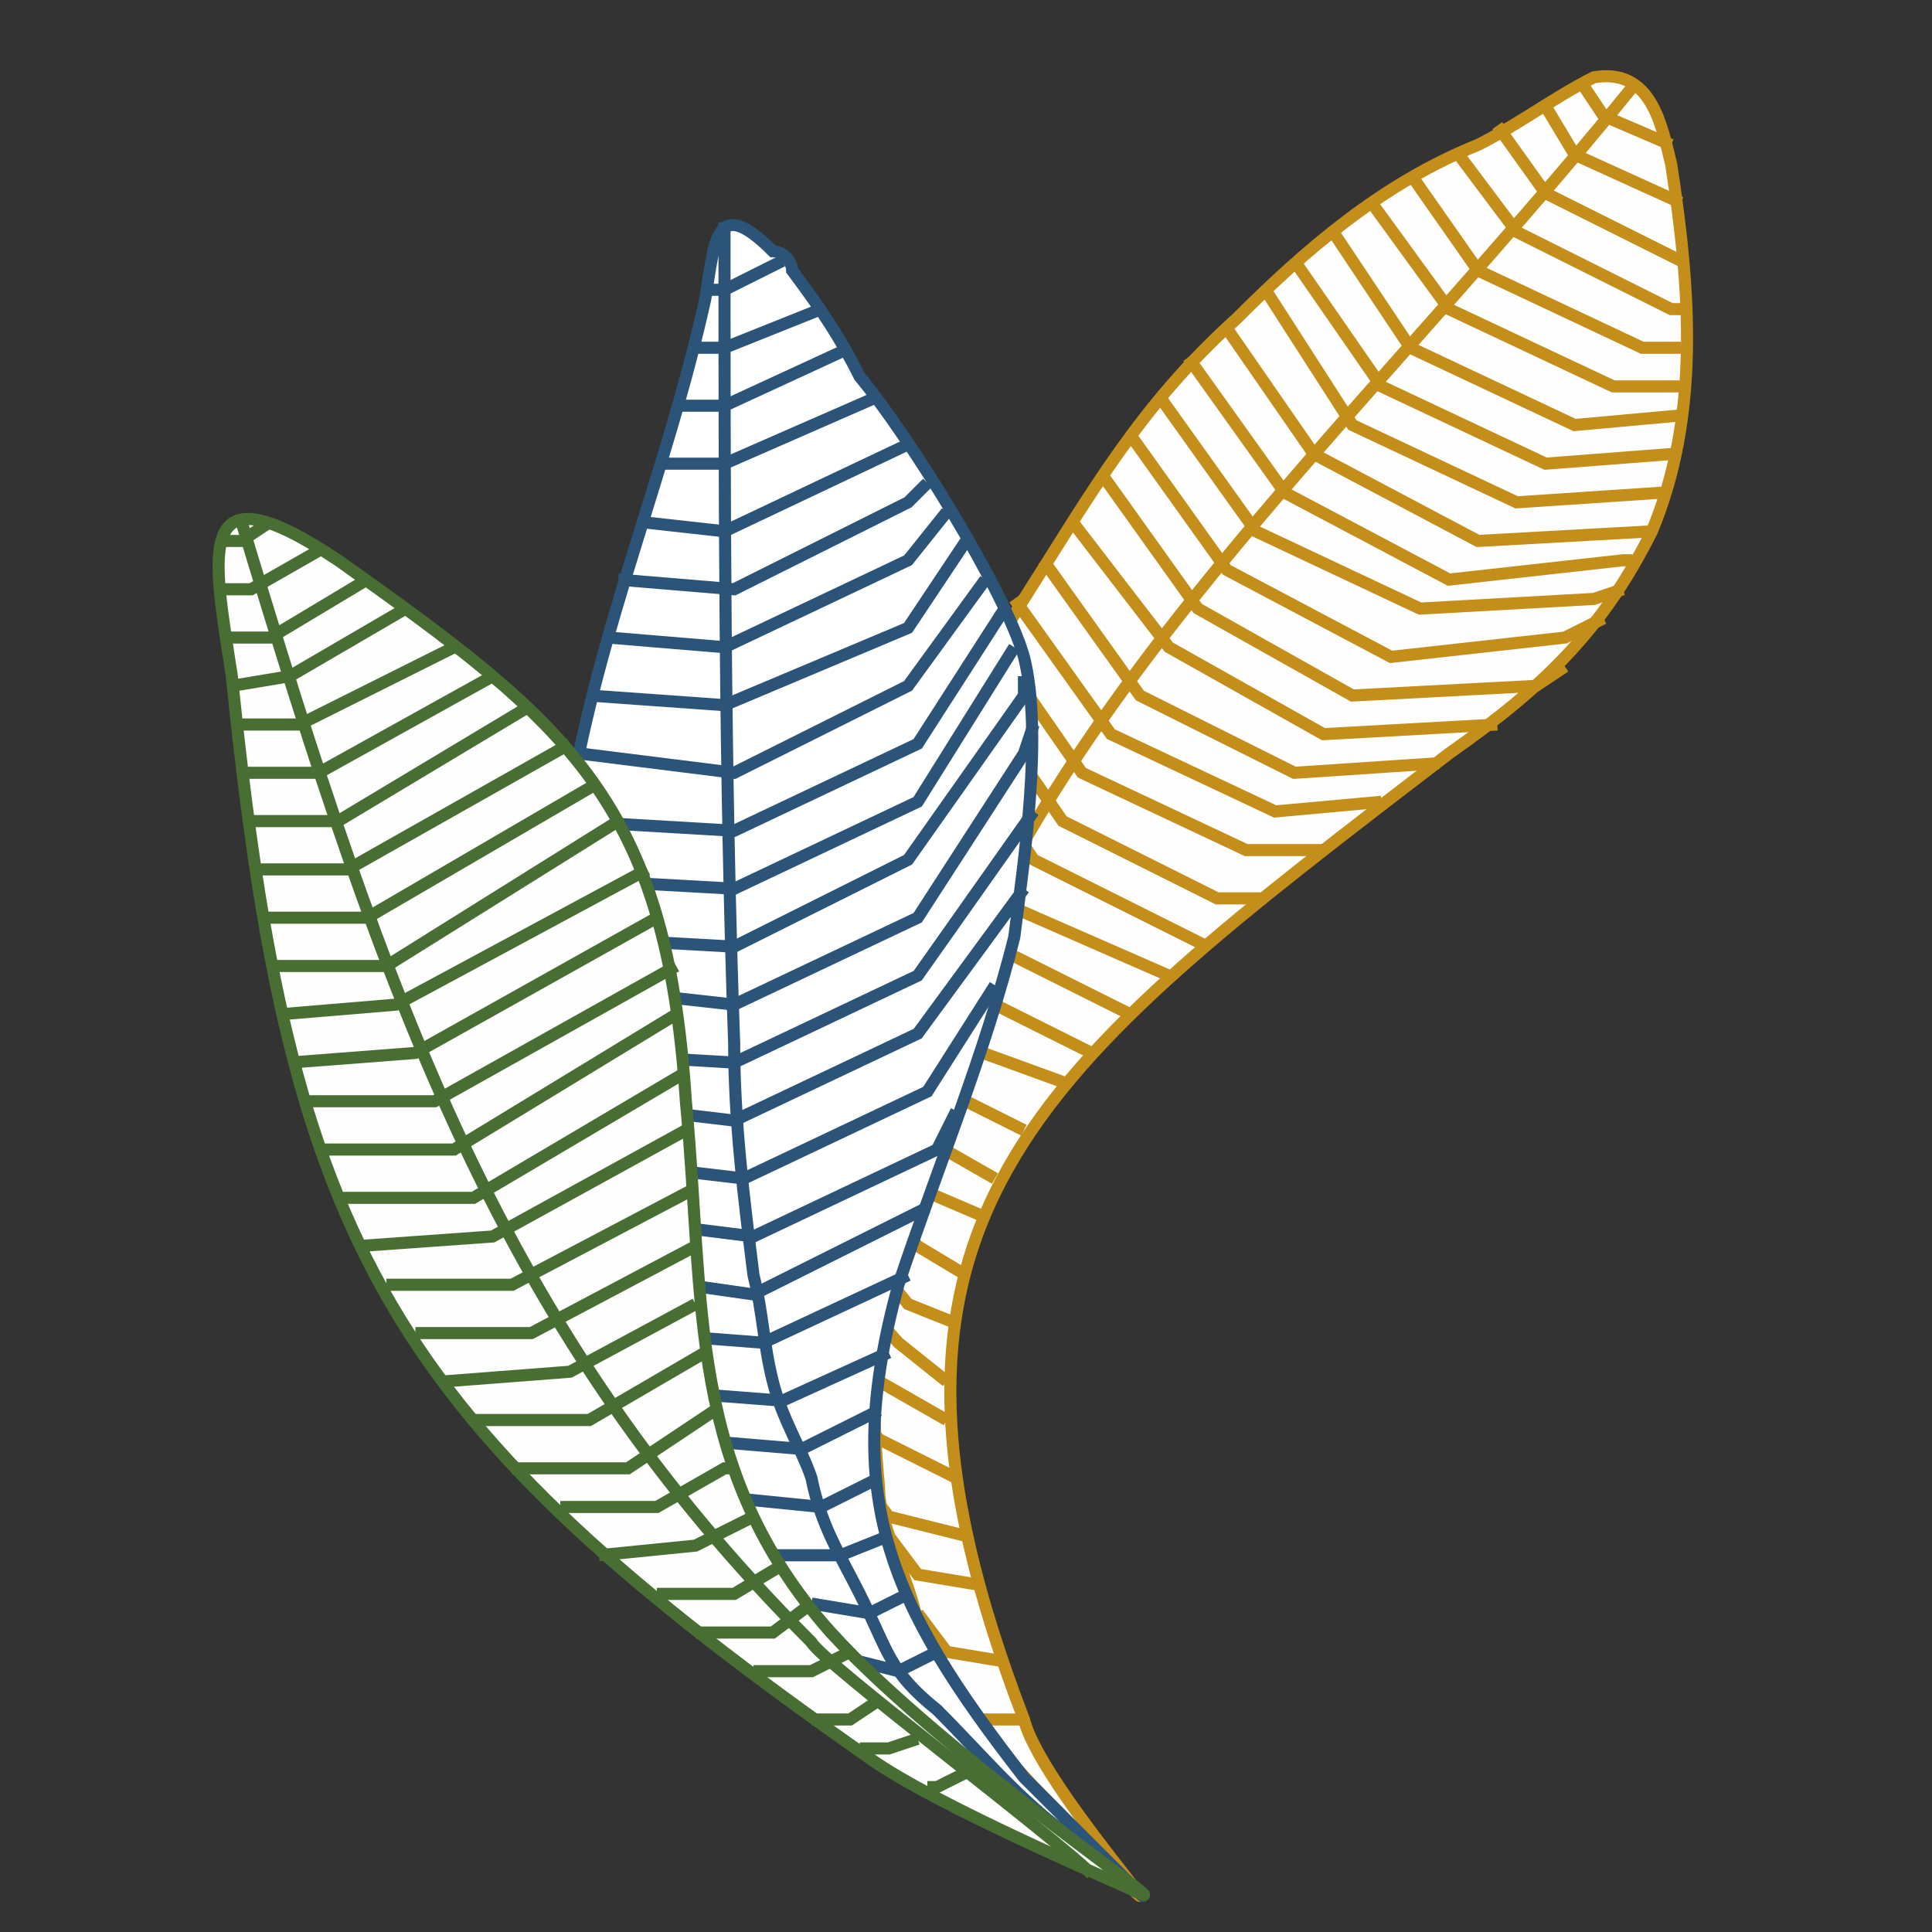 <?xml version="1.0" encoding="UTF-8"?>
<!DOCTYPE svg PUBLIC "-//W3C//DTD SVG 1.1//EN" "http://www.w3.org/Graphics/SVG/1.1/DTD/svg11.dtd">
<!-- Creator: CorelDRAW Home & Student X7 -->
<svg xmlns="http://www.w3.org/2000/svg" xml:space="preserve" width="200px" height="200px" version="1.1" style="shape-rendering:geometricPrecision; text-rendering:geometricPrecision; image-rendering:optimizeQuality; fill-rule:evenodd; clip-rule:evenodd"
viewBox="0 0 200 200"
 xmlns:xlink="http://www.w3.org/1999/xlink">
 <rect x="0" y="0" width="200" height="200" fill="#333333" stroke="none"/>
 <defs>
  <style type="text/css">
   <![CDATA[
    .str1 {stroke:#2C5378;stroke-width:1.25}
    .str2 {stroke:#486E33;stroke-width:1.25}
    .str0 {stroke:#C38E1A;stroke-width:1.25}
    .fil1 {fill:none}
    .fil0 {fill:#FEFEFE}
    .fil2 {fill:white}
   ]]>
  </style>
 </defs>
 <g id="Layer_x0020_1">
  <g id="_371322520">
   <path class="fil0 str0" d="M171 55c5,-12 4,-25 2,-38 -1,-4 -2,-10 -8,-9 -4,2 -8,5 -12,7 -10,4 -18,11 -25,18 -10,9 -15,18 -22,29 -12,19 -22,53 -21,75 0,8 6,23 9,30 3,7 10,15 15,20 21,22 -1,-1 -3,-9 -20,-52 1,-67 44,-100 10,-7 16,-13 21,-23z"/>
   <g>
    <path class="fil1 str0" d="M169 9c-39,48 -84,82 -78,145 0,4 3,9 4,14"/>
    <polyline class="fil1 str0" points="96,81 105,94 121,101 "/>
    <polyline class="fil1 str0" points="93,91 101,103 113,109 "/>
    <polyline class="fil1 str0" points="91,96 99,108 110,112 "/>
    <polyline class="fil1 str0" points="90,101 98,113 106,117 "/>
    <polyline class="fil1 str0" points="88,106 96,118 103,122 "/>
    <polyline class="fil1 str0" points="87,112 95,123 102,126 "/>
    <polyline class="fil1 str0" points="86,118 95,129 100,132 "/>
    <polyline class="fil1 str0" points="85,124 94,135 99,137 "/>
    <polyline class="fil1 str0" points="85,130 93,139 98,143 "/>
    <polyline class="fil1 str0" points="85,136 91,143 98,147 "/>
    <polyline class="fil1 str0" points="86,143 91,149 99,153 "/>
    <polyline class="fil1 str0" points="92,159 95,163 101,164 "/>
    <polyline class="fil1 str0" points="164,9 166,12 173,15 "/>
    <polyline class="fil1 str0" points="160,11 163,16 174,21 "/>
    <polyline class="fil1 str0" points="155,13 160,20 174,27 "/>
    <polyline class="fil1 str0" points="151,16 157,24 173,32 174,32 "/>
    <polyline class="fil1 str0" points="146,18 153,28 170,36 174,36 "/>
    <polyline class="fil1 str0" points="142,21 150,32 167,40 174,40 "/>
    <polyline class="fil1 str0" points="138,24 146,36 163,44 174,43 "/>
    <polyline class="fil1 str0" points="134,27 143,40 160,48 173,47 "/>
    <polyline class="fil1 str0" points="131,30 140,44 157,52 172,51 "/>
    <polyline class="fil1 str0" points="127,34 136,47 153,56 171,55 "/>
    <polyline class="fil1 str0" points="123,37 133,51 150,60 168,58 169,58 "/>
    <polyline class="fil1 str0" points="120,41 130,55 147,63 165,62 168,61 "/>
    <polyline class="fil1 str0" points="117,45 127,59 144,68 162,66 166,64 "/>
    <polyline class="fil1 str0" points="114,49 124,63 140,72 159,71 162,69 "/>
    <polyline class="fil1 str0" points="111,54 121,67 137,76 155,75 "/>
    <polyline class="fil1 str0" points="108,58 118,72 134,80 149,79 "/>
    <polyline class="fil1 str0" points="105,62 115,76 132,84 143,83 "/>
    <polyline class="fil1 str0" points="103,67 112,80 129,88 137,88 "/>
    <polyline class="fil1 str0" points="101,72 110,85 126,93 131,93 "/>
    <polyline class="fil1 str0" points="99,77 107,89 125,98 "/>
    <polyline class="fil1 str0" points="94,86 103,98 117,105 "/>
    <polyline class="fil1 str0" points="95,167 98,171 104,172 "/>
    <polyline class="fil1 str0" points="98,174 101,178 106,178 "/>
    <polyline class="fil1 str0" points="89,153 92,157 100,159 "/>
   </g>
   <path class="fil2 str1" d="M82 28c0,-1 -1,-2 -2,-2 -6,-6 -6,-1 -7,5 -4,18 -11,34 -14,52 -3,23 1,45 12,66 8,15 32,39 47,47 1,1 -1,-1 -1,-1 -4,-4 -7,-7 -11,-11 -14,-18 -19,-29 -13,-51 4,-12 9,-24 12,-36 1,-8 3,-21 1,-29 -2,-7 -12,-23 -17,-29 -2,-4 -4,-7 -7,-11z"/>
   <polyline class="fil1 str1" points="73,30 75,30 81,27 "/>
   <path class="fil1 str1" d="M75 23c0,28 0,57 1,85 0,8 1,16 2,24 1,4 1,7 2,11 1,4 3,7 4,10 1,5 3,8 5,12 3,6 3,8 8,12 5,5 9,10 15,14 2,2 4,4 6,5"/>
   <polyline class="fil1 str1" points="72,36 75,36 85,32 "/>
   <polyline class="fil1 str1" points="70,42 75,42 88,36 "/>
   <polyline class="fil1 str1" points="68,48 75,48 91,41 "/>
   <polyline class="fil1 str1" points="66,54 75,55 94,46 "/>
   <polyline class="fil1 str1" points="64,60 76,61 94,52 96,50 "/>
   <polyline class="fil1 str1" points="63,66 75,67 94,58 98,53 "/>
   <polyline class="fil1 str1" points="61,72 75,73 94,65 100,56 "/>
   <polyline class="fil1 str1" points="60,78 76,80 94,71 102,60 "/>
   <polyline class="fil1 str1" points="59,85 76,86 95,77 104,63 "/>
   <polyline class="fil1 str1" points="58,91 76,92 95,83 105,67 "/>
   <polyline class="fil1 str1" points="58,97 76,98 94,89 106,72 106,70 "/>
   <polyline class="fil1 str1" points="58,102 76,104 95,95 106,78 107,75 "/>
   <polyline class="fil1 str1" points="59,109 76,110 95,101 107,84 "/>
   <polyline class="fil1 str1" points="59,114 76,116 95,107 106,92 "/>
   <polyline class="fil1 str1" points="60,120 77,122 96,113 103,102 "/>
   <polyline class="fil1 str1" points="62,126 78,128 97,119 99,115 "/>
   <polyline class="fil1 str1" points="64,132 78,134 96,125 "/>
   <polyline class="fil1 str1" points="66,138 79,139 94,132 "/>
   <polyline class="fil1 str1" points="68,144 81,145 92,140 "/>
   <polyline class="fil1 str1" points="71,149 83,150 91,146 "/>
   <polyline class="fil1 str1" points="75,155 85,156 91,153 "/>
   <polyline class="fil1 str1" points="79,161 87,161 92,159 "/>
   <polyline class="fil1 str1" points="84,166 90,167 94,165 "/>
   <polyline class="fil1 str1" points="89,172 93,173 97,171 "/>
   <path class="fil0 str2" d="M35 58c-15,-10 -13,-1 -11,12 6,59 16,77 66,112 7,5 26,13 28,14 4,2 -20,-14 -32,-27 -15,-17 -13,-34 -15,-55 -2,-31 -12,-39 -36,-56z"/>
   <g>
    <g>
     <polyline class="fil1 str2" points="23,56 25,56 28,54 "/>
     <polyline class="fil1 str2" points="23,61 26,61 33,57 "/>
     <polyline class="fil1 str2" points="23,66 28,66 38,60 "/>
     <polyline class="fil1 str2" points="24,71 30,70 42,63 "/>
     <polyline class="fil1 str2" points="24,75 31,75 47,67 "/>
     <polyline class="fil1 str2" points="25,80 33,80 51,70 "/>
     <polyline class="fil1 str2" points="26,85 35,85 55,73 "/>
     <polyline class="fil1 str2" points="26,90 36,90 59,77 "/>
     <polyline class="fil1 str2" points="27,95 38,95 62,81 "/>
     <polyline class="fil1 str2" points="28,100 40,100 64,85 "/>
     <polyline class="fil1 str2" points="29,105 41,104 67,90 "/>
     <polyline class="fil1 str2" points="30,110 43,109 68,95 "/>
     <polyline class="fil1 str2" points="32,114 45,114 70,100 "/>
     <polyline class="fil1 str2" points="33,119 47,119 70,105 "/>
     <polyline class="fil1 str2" points="35,124 49,124 71,111 "/>
     <polyline class="fil1 str2" points="37,129 51,128 71,117 "/>
     <polyline class="fil1 str2" points="40,133 53,133 72,123 "/>
     <polyline class="fil1 str2" points="43,138 55,138 72,129 "/>
     <polyline class="fil1 str2" points="46,143 59,142 72,135 "/>
     <polyline class="fil1 str2" points="49,147 61,147 73,140 "/>
     <polyline class="fil1 str2" points="53,152 65,152 74,146 "/>
     <polyline class="fil1 str2" points="58,156 68,156 75,152 76,152 75,152 "/>
     <polyline class="fil1 str2" points="62,161 72,160 78,157 "/>
     <polyline class="fil1 str2" points="68,165 76,165 81,162 "/>
     <polyline class="fil1 str2" points="72,169 80,169 84,166 "/>
     <polyline class="fil1 str2" points="78,173 84,173 88,171 "/>
     <polyline class="fil1 str2" points="84,178 88,178 91,176 "/>
     <polyline class="fil1 str2" points="89,181 92,181 95,180 "/>
     <polyline class="fil1 str2" points="96,185 97,185 101,183 "/>
    </g>
    <path class="fil1 str2" d="M25 54c15,50 27,84 59,116 1,2 25,20 29,24"/>
   </g>
  </g>
 </g>
</svg>
